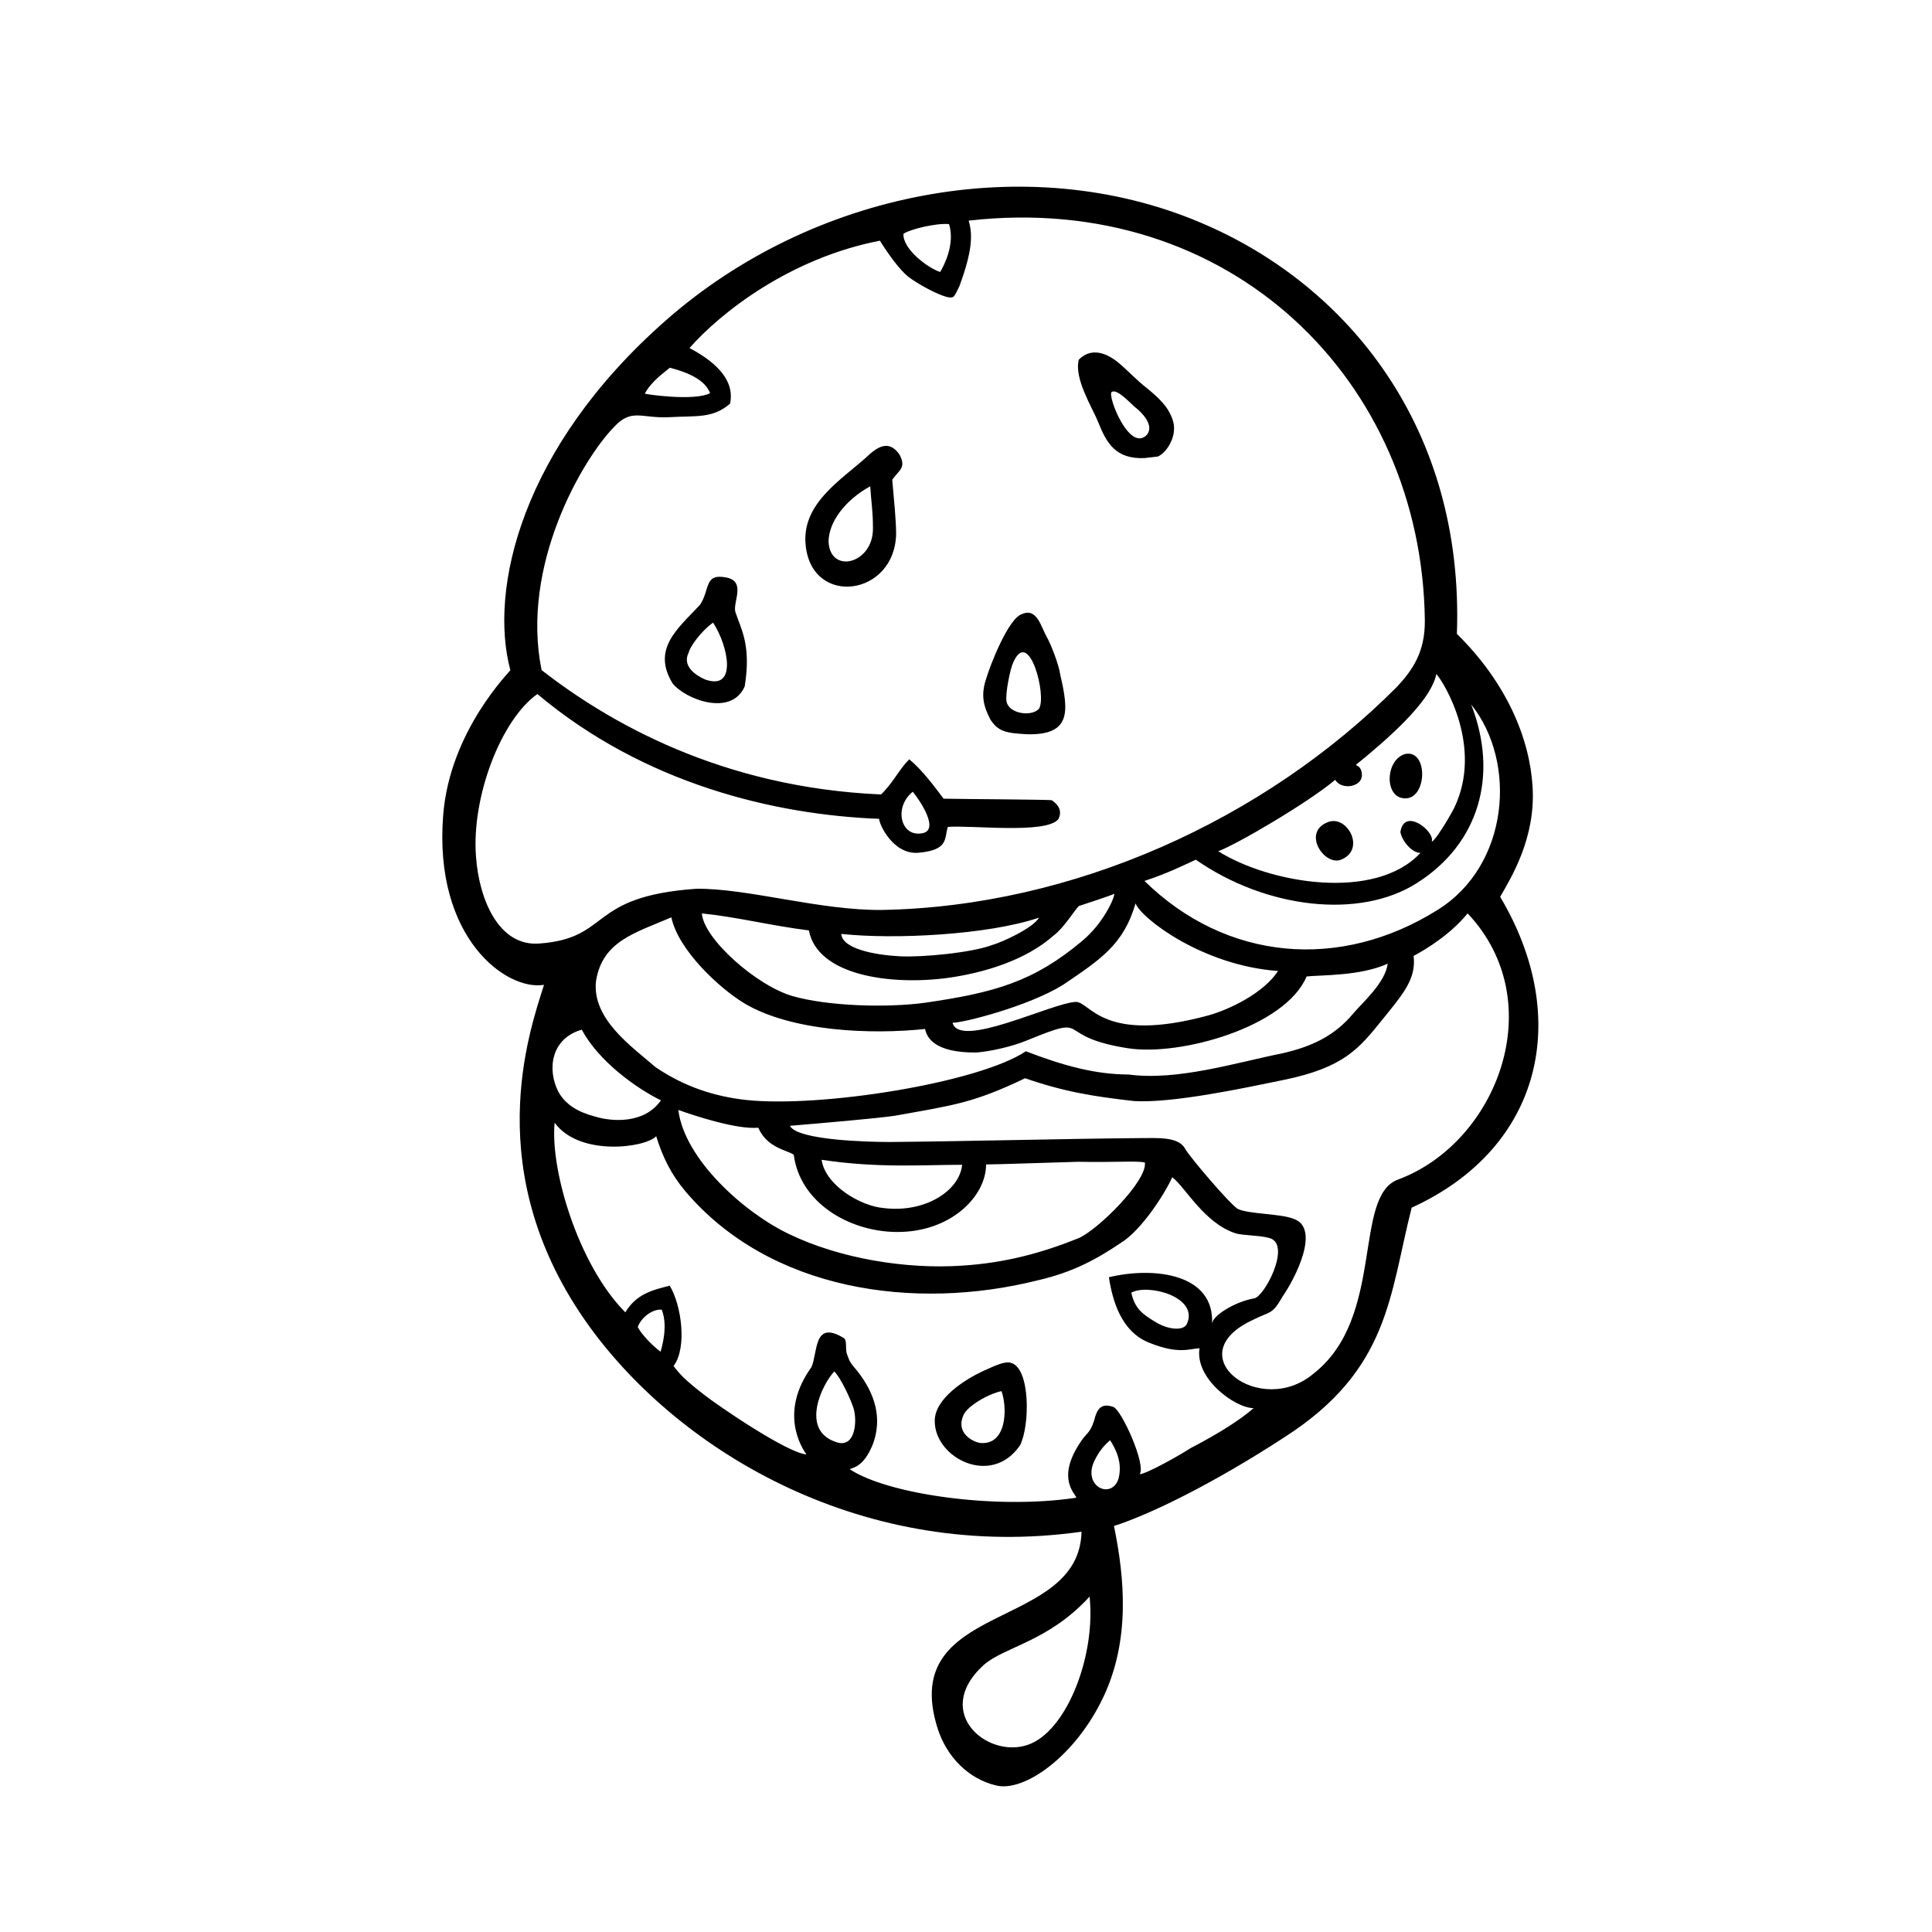 <?xml version="1.0" encoding="UTF-8"?>
<!-- Uploaded to: SVG Repo, www.svgrepo.com, Generator: SVG Repo Mixer Tools -->
<svg fill="#000000" width="800px" height="800px" version="1.1" viewBox="144 144 512 512" xmlns="http://www.w3.org/2000/svg">
 <path d="m432.75 567.12c1.629 15.242-5.629 34.488-15.352 38.871-10.738 4.922-26.82-7.754-12.793-20.68 5.637-4.996 17.094-6.133 28.145-18.191zm63.355-205.32c-7.266 2.566-1.227 11.777 3.266 10.035 6.66-2.652 1.754-11.77-3.266-10.035zm20.363-6.227c5.738 0 6.047-12.902 0-11.777-5.43 1.434-5.738 11.871 0 11.777zm-105.72-25.602c-0.418-2.047 1.016-8.902 1.738-10.336 4.195-9.715 9.012 8.902 6.856 12.18-1.84 2.156-7.875 1.43-8.594-1.844zm4.094-23.23c-3.582 1.031-8.484 13.617-9.516 17.191-1.434 4.305-0.715 7.164 1.141 10.762 2.133 3.273 4.297 3.582 9.715 3.891 11.77 0.293 11.035-6.148 8.793-15.777-0.309-2.551-2.551-8.289-3.582-10.02-1.434-2.449-2.551-7.871-6.551-6.047zm-51.27-19.121c0-5.32 4.496-11.164 11.043-14.746 0.309 4.707 0.723 6.438 0.723 11.164 0.098 9.312-11.262 12.266-11.766 3.582zm10.234-22.633c-7.055 6.352-17.602 12.594-16.27 23.758 1.836 16.176 23.641 13.211 23.945-3.273 0-3.582-0.613-9.629-1.031-14.328 1.754-2.566 3.793-3.078 1.953-6.644-2.356-3.391-5.016-2.988-8.598 0.488zm-40.84 44.012c4 6.031 6.551 18.215-2.148 15.051-2.551-1.125-6.133-3.582-4.289-7.164 0.305-1.438 3.152-5.531 6.438-7.887zm-3.473-4.699c-5.945 6.352-12.793 11.668-7.273 20.773 3.273 4.195 15.562 9.012 19.137 0.82 1.746-10.855-0.914-15.051-2.457-19.648-0.82-2.566 2.969-8.18-2.465-9.211-5.926-1.133-4.188 3.172-6.941 7.266zm115.55-52.199c1.434 1.133 5.016 4.598 2.859 7.164-4.613 4.707-10.438-10.336-9.32-11.359 1.445-1.133 5.43 3.481 6.461 4.195zm2.242 13.297 3.582-0.418c2.465-1.125 5.32-5.723 3.891-9.715-1.125-3.582-3.992-6.039-6.551-8.188-3.164-2.457-5.016-4.598-7.574-6.754-2.867-2.457-7.164-4.598-10.738-1.016-1.34 5.016 3.676 12.887 5.102 16.484 2.262 5.719 4.715 9.914 12.289 9.605zm-37.871 247.27c1.645 4.715 1.34 14.539-5.824 13.715-2.969-0.707-6.047-3.273-4.305-7.258 0.918-2.484 6.852-5.844 10.129-6.457zm-17.695 7.973c0 9.73 15.043 17.516 22.625 6.352 2.66-5.422 2.66-20.371-2.371-21.805-1.629-0.504-3.777 0.496-7.469 2.164-4.602 2.144-12.891 7.25-12.785 13.289zm48.711 15.164c-1.738 5.723-9.621 2.227-6.438-4.613 1.34-2.66 2.363-3.891 4.195-5.519 1.422 2.242 3.359 5.824 2.242 10.133zm-75.328-28.355c1.738 1.738 4.297 7.258 5.117 9.824 1.016 3.465 0.41 10.645-4.613 8.902-9.715-3.164-3.668-15.453-0.504-18.727zm-45.734-16.375c0.82 2.133 1.324 5.414-0.309 11.148-1.953-1.434-5.023-4.504-6.047-6.551 0.922-2.551 3.891-4.809 6.356-4.598zm124.44-4.504c4.402-2.465 18.004 1.125 14.73 8.289-0.922 1.938-5.109 1.535-8.484-0.613-3.168-1.938-5.316-3.383-6.246-7.676zm-44.828-33.887c-0.707 6.965-9.926 12.809-20.773 11.469-6.039-0.504-15.453-5.934-16.477-12.793 15.051 2.25 26.512 1.324 37.25 1.324zm20.062 30.613c9.32-2.148 15.648-5.629 22.004-9.934 5.422-3.273 11.777-13.195 13.609-17.391 3.488 2.66 8.398 12.066 16.68 14.84 2.148 0.707 7.582 0.504 9.73 1.535 4.707 2.449-2.047 15.344-4.715 15.742-4.914 0.82-11.266 4.613-11.156 6.871 0.82-13.406-15.258-15.359-27.324-12.484 0.914 5.934 3.156 14.625 11.043 17.5 7.469 2.969 10.438 1.434 12.98 1.324-1.324 7.996 9.406 15.871 14.328 15.871-3.387 2.969-8.902 6.551-16.781 10.645-2.141 1.457-11.66 6.856-13.414 6.856 1.754-2.543-4.793-16.98-6.949-17.805-3.387-1.227-4.418 0.723-5.117 3.566-1.133 3.598-2.141 3.289-3.891 6.148-6.047 9.32-1.125 13.211-0.82 14.328-21.695 3.273-50.348-1.016-60.07-7.566 1.836-0.613 4.094-1.441 6.234-6.856 2.258-6.359 0.82-12.793-4.289-19.246-1.34-1.629-1.844-1.938-2.551-4.094-0.73-1.441 0.094-3.984-1.039-4.598-7.981-4.809-6.746 3.769-8.492 7.754-8.691 12.082-2.551 21.41-1.332 23.129-5.016-0.309-23.742-13.098-27.316-15.965-5.023-3.891-6.25-5.32-7.887-7.453 3.684-4.922 2.047-16.254-1.023-21.285-4.504 1.125-8.801 2.141-11.77 7.055-12.383-12.469-19.957-37.652-18.727-50.254 6.551 9.02 24.051 6.668 26.914 3.582 1.746 5.629 3.992 10.133 7.684 14.539 22.438 26.5 60.812 31.824 93.457 23.645zm-66.004-12.289c-11.777-5.629-27.641-19.742-29.277-32.859 4.606 1.645 15.562 5.219 21.184 4.707 2.356 5.414 7.769 5.953 9.406 7.164 1.645 12.691 14.633 20.371 27.23 20.469 14.32 0.125 23.742-9.406 23.742-17.895 2.859 0 20.379-0.613 24.363-0.707 10.438 0.195 15.453-0.324 17.711 0.195 0.707 4.809-12.484 17.895-17.602 20.066-9.629 3.871-19.34 6.535-30.812 7.258-14.734 1.016-32.445-1.84-45.945-8.398zm-54.871-54.129c4.512 8.375 14.336 15.453 20.98 18.727-4.402 6.344-13.098 5.637-17.398 4.305-4.402-1.141-7.879-3.078-9.816-6.66-2.957-5.844-1.949-14.023 6.234-16.371zm146.77-33.469c1.434 3.891 17.711 16.484 37.762 17.91-3.871 5.934-12.988 10.242-18.422 11.762-28.246 7.691-31.324-3.676-35.211-3.566-6.438 0.309-30.805 12.578-32.637 5.519 2.551 0.109 20.059-4.305 29.277-10.035 10.129-6.848 16.062-10.742 19.23-21.59zm-29.059 39.184c-12.594 8.406-54.555 15.051-74.203 12.902-8.297-0.922-16.27-3.473-23.953-8.691-6.133-5.328-16.988-12.777-15.762-22.906 1.738-10.438 10.133-12.594 19.957-16.793 1.844 8.699 12.684 18.727 19.238 22.727 12.586 7.566 33.77 8.367 47.996 6.856 0.418 1.938 2.062 6.336 13.609 6.242 3.992-0.324 9.629-1.645 13.305-3.18 18.012-7.367 6.344-1.125 26.914 2.055 13.816 2.141 41.66-5.629 47.289-19.035 3.769-0.402 14.328-0.094 21.484-3.387-0.605 5.133-7.055 10.66-9.211 13.305-4.922 5.824-10.738 8.605-18.625 10.438-12.375 2.465-27.828 7.375-40.832 5.629-8.793-0.012-17.383-2.356-27.207-6.16zm102.75-25.262c3.258-1.754 9.707-5.644 14.312-11.273 22.207 23.539 7.777 60.797-18.422 70.527-12.066 4.402-3.379 36.426-22.316 51.355-14.113 12.082-36.234-4.613-16.469-14.012 5.016-2.551 5.32-1.34 8.18-6.359 3.281-4.715 10.125-18.004 2.969-20.547-3.582-1.457-12.074-1.227-14.934-2.684-2.141-1.434-11.879-12.793-13.715-15.641-1.746-3.582-7.164-3.086-12.586-3.086-22.012 0.211-43.715 0.82-65.801 1.031-5.422 0-24.57-0.418-26.504-4.289 7.461-0.629 23.223-1.969 27.828-2.676 15.562-2.777 20.875-3.394 34.488-9.934 10.336 3.574 17.91 4.801 28.859 6.047 10.336 0.613 29.277-3.465 39.824-5.629 15.762-3.273 19.758-8.195 26-15.949 5.523-6.852 8.996-10.766 8.285-16.883zm-99.273-10.145c-1.637 2.785-9.629 6.453-12.484 7.273-5.422 2.047-18.625 3.273-24.355 2.969-6.445-0.309-15.359-1.953-15.562-5.934 13.82 1.516 38.801 0.305 52.402-4.309zm10.547-3.078c2.652-0.906 8.18-2.644 9.406-3.258 0 1.227-2.867 7.777-8.492 12.484-12.895 10.84-23.23 13.723-41.547 16.383-10.336 1.434-25.992 0.906-35.211-1.738-9.621-2.777-23.633-15.258-24.051-21.914 9.211 0.922 18.422 3.273 28.355 4.504 2.242 11.871 21.387 14.633 36.746 12.594 9.715-1.34 20.773-4.707 28.133-11.258 2.555-1.848 5.434-6.547 6.66-7.797zm-44.012-30.285c1.738 2.062 7.574 10.547 2.141 11.051-5.422 0.727-7.16-7.051-2.141-11.051zm80.957 15.762c4.793-1.738 23.844-12.887 31-18.926 1.645 2.859 7.383 1.938 7.062-1.535-0.195-2.551-2.055-2.148-1.441-2.551 11.762-9.516 19.949-17.805 21.176-23.953 2.141 2.356 12.484 19.453 4.715 35.52-1.535 2.969-5.109 8.793-5.945 8.902 1.023-2.551-7.266-9.32-8.297-2.551 0.418 2.449 3.18 5.629 5.328 5.519-11.945 12.887-39.898 8.176-53.598-0.426zm67.031-38.891c12.281 15.344 10.027 42.684-8.902 54.441-25.789 16.176-55.984 13.609-77.68-7.676 6.438-2.148 10.02-4 13.609-5.629 18.633 12.988 43.508 15.871 58.656 6.148 16.262-10.332 21.684-28.336 14.316-47.285zm-212.36-89.242c2.25 0.605 9.109 2.363 10.652 6.754-4.195 2.148-16.988 0.309-17.293 0.102 1.836-3.371 5.207-5.621 6.641-6.856zm76.758-21.688c3.676-9.934 3.371-13.934 2.449-17.301 69.504-7.879 120.05 42.477 120.87 105.82 0.117 8.613-3.371 13.406-7.367 17.711-35.102 35.297-85.852 58.223-136.42 59.148-16.375 0.211-35.512-5.738-49.223-5.613-29.172 2.031-22.418 13.082-41.66 14.516-10.746 0.828-15.965-11.652-16.781-23.02-1.227-15.664 6.551-36.242 16.27-43.098 28.348 23.844 62.938 32.023 90.566 33.07 0 1.434 3.691 9.5 10.336 8.996 8.289-0.707 6.856-3.891 7.879-6.856 6.242-0.504 26.098 1.953 29.27-2.047 1.133-2.148 0-3.891-1.738-5.016-0.52-0.195-24.152-0.309-28.668-0.418-2.457-3.273-5.824-7.777-9.102-10.438-2.668 2.66-4.297 6.258-7.469 9.32-42.578-1.844-72.461-19.34-89.961-32.953-5.629-27.629 10.738-55.781 19.238-64.48 4.707-5.016 7.164-2.148 14.738-2.551 7.156-0.418 11.352 0.402 15.965-3.582 1.738-7.996-7.582-12.996-10.746-14.746 8.391-9.508 26.719-23.844 50.461-28.441 2.242 3.574 5.016 7.469 7.461 9.516 2.559 1.938 7.574 4.707 10.336 5.414 1.965 0.418 1.867-0.086 3.301-2.949zm-5.117-3.684c-3.273-1.031-10.02-6.141-9.723-10.133 1.836-1.227 8.691-2.875 12.074-2.559 1.641 5.312-1.328 10.949-2.352 12.691zm-113.91 105.52c0.102 0.195-16.066 15.957-17.805 38.469-2.559 32.551 16.781 46.57 26.719 44.926-3.785 12.082-17.398 49.844 12.074 90.59 24.355 33.574 73.172 62.434 130.38 54.332-0.613 26.504-48.711 18.215-38.188 51.988 2.465 7.793 8.289 13.539 15.57 15.266 7.461 1.828 20.988-7.777 28.355-23.34 7.164-15.051 5.738-31.426 2.859-45.43 9.629-3.078 26.402-11.273 45.234-23.555 27.844-17.887 27.734-37.551 33.66-60.797 34.699-15.855 42.477-50.445 23.449-82.379 3.062-5.32 9.398-15.648 8.598-29.07-0.723-12.684-6.746-27.52-20.066-40.621 1.953-54.137-28.551-92.418-67.961-109-45.941-19.453-102.96-8.195-141.74 25.992-38.277 33.664-46.871 71.234-41.141 92.625z"/>
</svg>